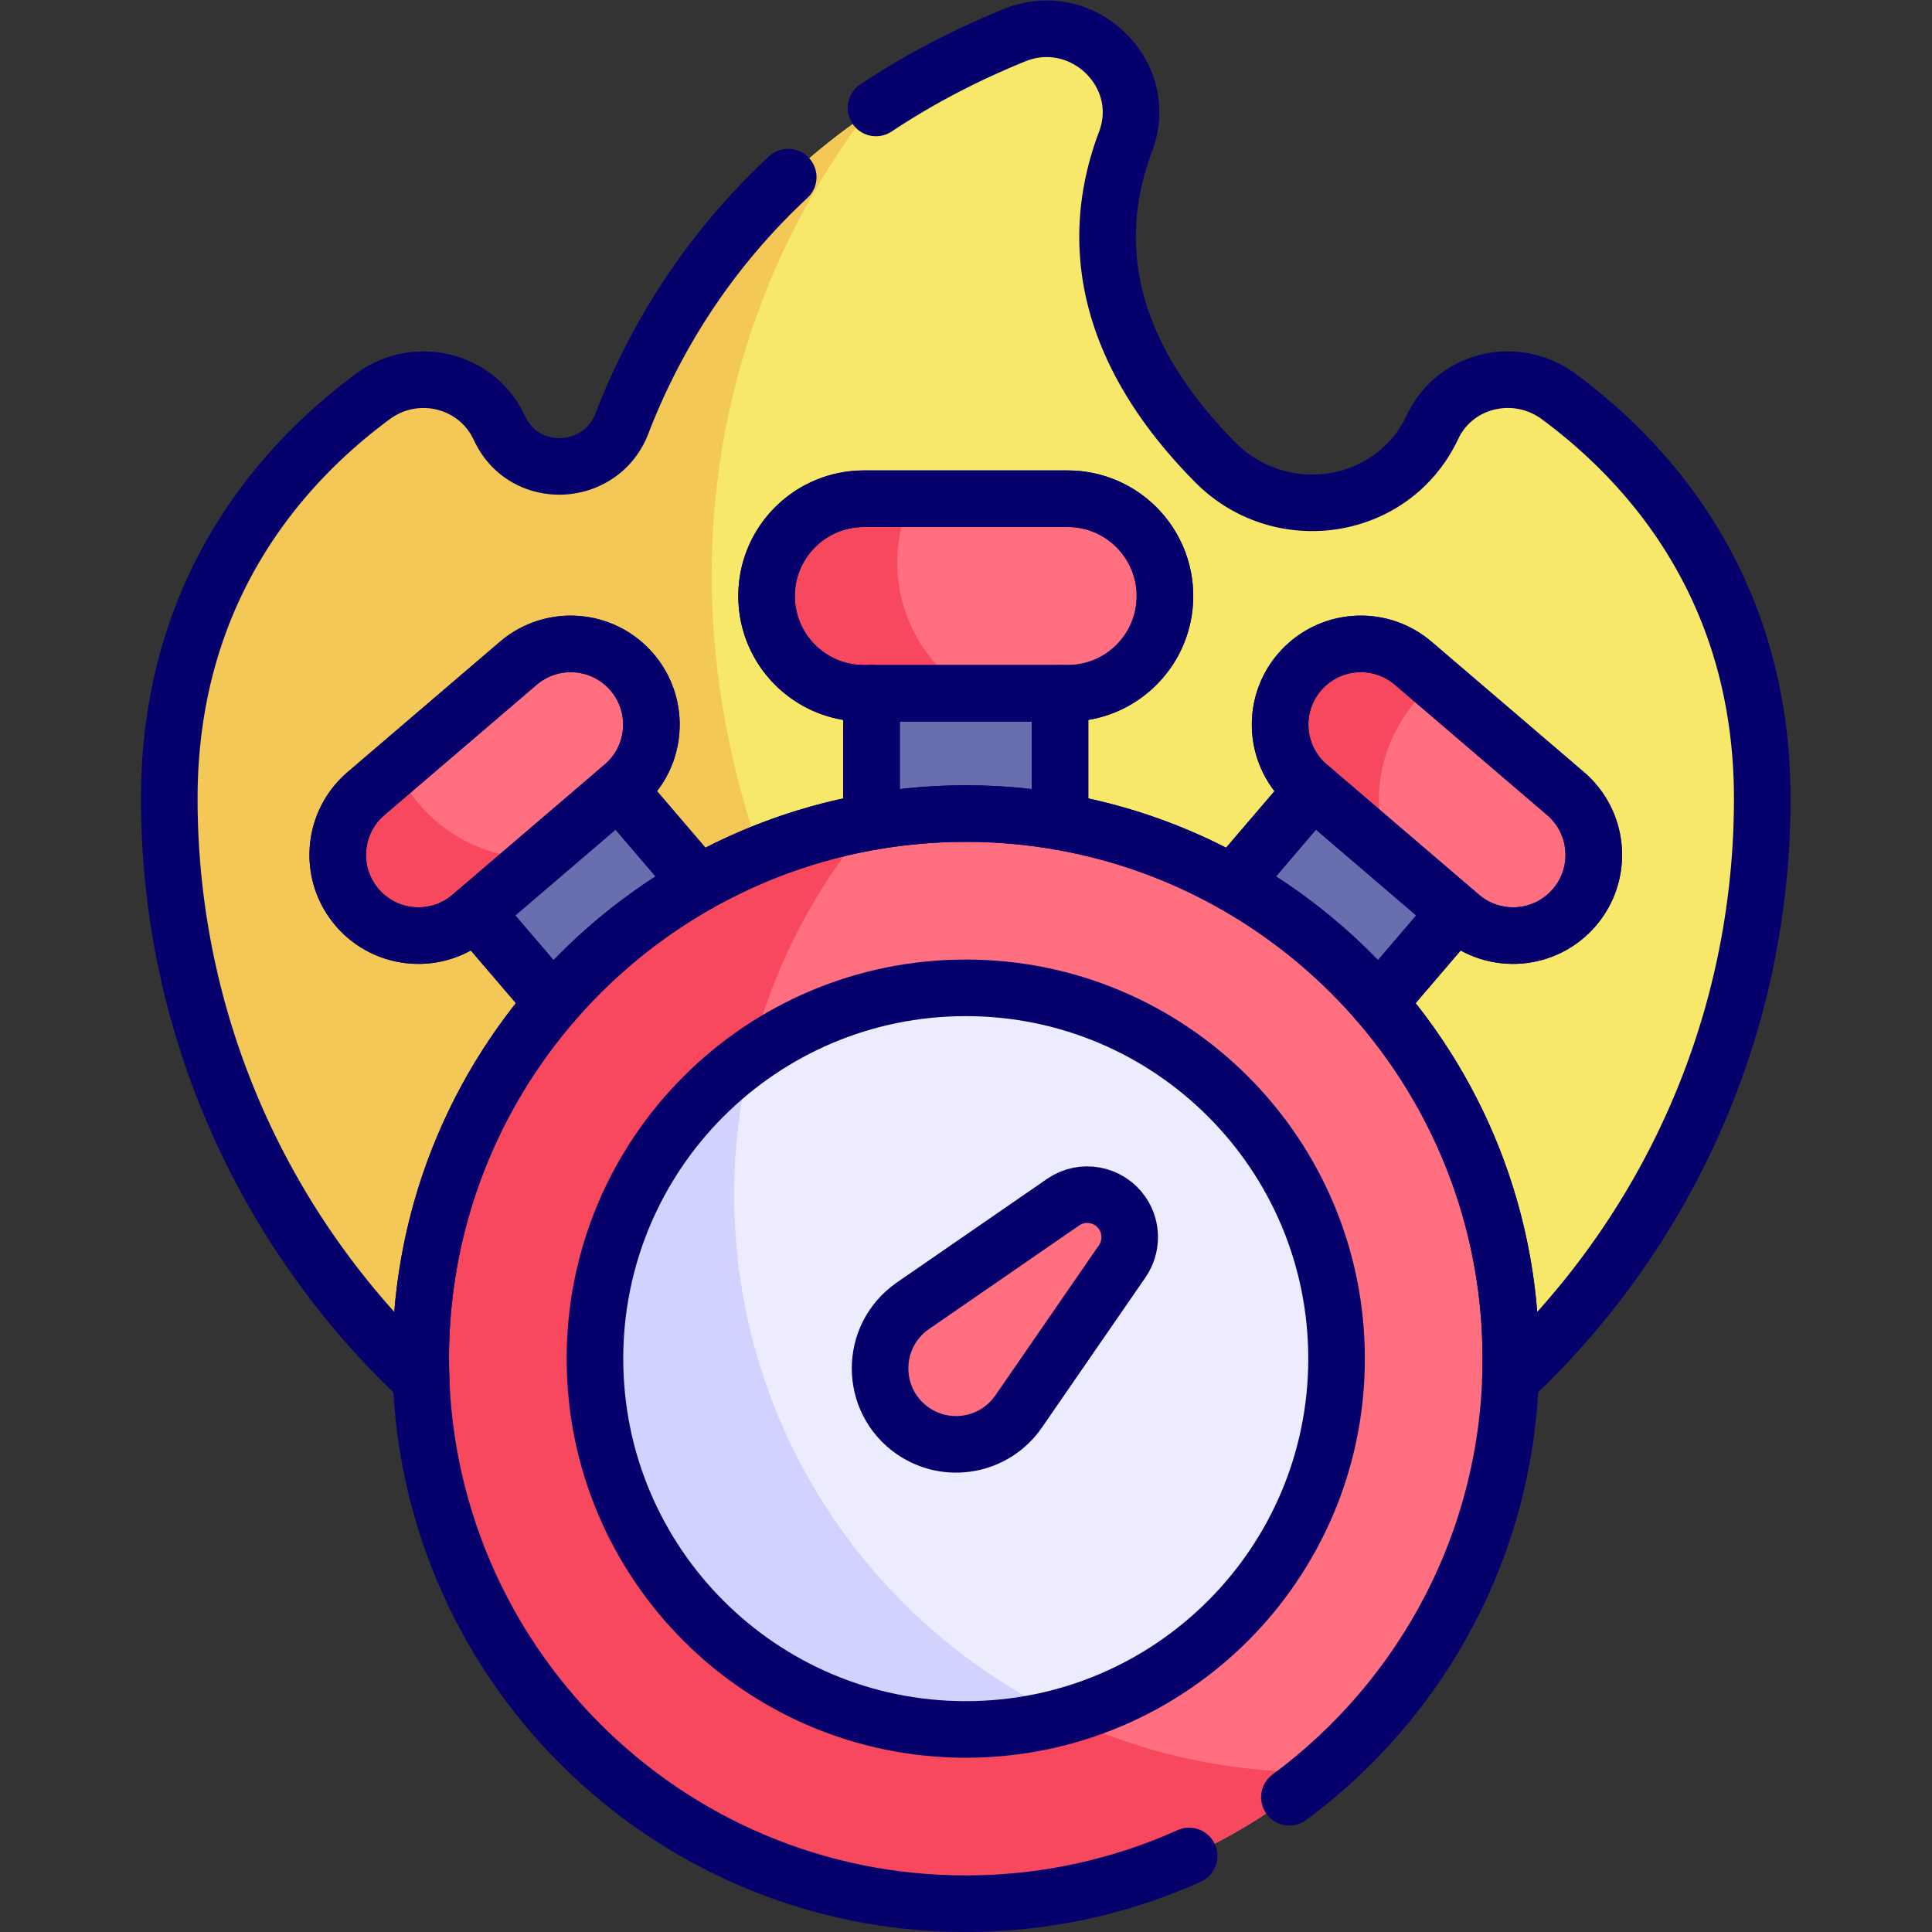 <svg xmlns="http://www.w3.org/2000/svg" version="1.1" xmlns:xlink="http://www.w3.org/1999/xlink" width="512" height="512" x="0" y="0" viewBox="0 0 682.667 682.667" style="enable-background:new 0 0 512 512" xml:space="preserve" class=""><rect x="0" y="0" width="682.667" height="682.667" fill="#333333" stroke="none"/><g><defs><clipPath id="a" clipPathUnits="userSpaceOnUse"><path d="M0 512h512V0H0Z" fill="#06006d" opacity="1" data-original="#000000" class=""></path></clipPath></defs><g clip-path="url(#a)" transform="matrix(1.333 0 0 -1.333 0 682.667)"><path d="M0 0a46.262 46.262 0 0 0-.664-1.338C-11.713-22.767-40.711-26.633-57.674-9.5-89.476 22.623-90.138 52.495-81.46 75.478c6.828 18.086-11.497 35.528-29.405 28.249C-174.058 78.041-202.342 33.565-214.952.772c-5.437-14.141-25.226-15.405-32.106-1.907-.172.338-.341.68-.507 1.026-6.047 12.59-22.113 16.386-33.355 8.096-23.78-17.537-54.015-50.809-54.015-106.626 0-116.601 94.524-211.126 211.126-211.126S87.318-215.24 87.318-98.639c0 55.809-30.227 89.08-54.005 106.618C22.11 16.243 5.995 12.563 0 0" style="fill-opacity:1;fill-rule:nonzero;stroke:none" transform="translate(379.809 399.08)" fill="#f7e869" data-original="#f7e869" class=""></path><path d="M280.98 263.222h-49.96v90.914h49.96z" style="fill-opacity:1;fill-rule:nonzero;stroke:none" fill="#696eaf" data-original="#696eaf" class=""></path><path d="M0 0c0 45.646 15.077 87.768 40.518 121.666C4.422 96.63-14.218 64.987-23.796 40.079c-5.438-14.142-25.227-15.406-32.106-1.907-.173.337-.342.679-.508 1.025-6.047 12.591-22.113 16.386-33.355 8.096-23.779-17.537-54.015-50.809-54.015-106.625 0-116.602 94.525-211.127 211.127-211.127 50.665 0 97.157 17.854 133.542 47.605C89.76-221.546 0-111.383 0 0" style="fill-opacity:1;fill-rule:nonzero;stroke:none" transform="translate(188.653 359.773)" fill="#f4c856" data-original="#f4c856" class=""></path><path d="m0 0-37.959-32.483-59.11 69.076 37.96 32.482z" style="fill-opacity:1;fill-rule:nonzero;stroke:none" transform="translate(209.188 249.947)" fill="#696eaf" data-original="#696eaf" class=""></path><path d="m0 0 37.959-32.483 59.11 69.076-37.96 32.482z" style="fill-opacity:1;fill-rule:nonzero;stroke:none" transform="translate(302.812 249.947)" fill="#696eaf" data-original="#696eaf" class=""></path><path d="M0 0c0-79.796-64.688-144.484-144.484-144.484S-288.968-79.796-288.968 0s64.688 144.484 144.484 144.484S0 79.796 0 0" style="fill-opacity:1;fill-rule:nonzero;stroke:none" transform="translate(400.484 151.984)" fill="#ff6f80" data-original="#ff6f80"></path><path d="M0 0c-84.528 0-153.051 68.523-153.051 153.051 0 37.667 13.615 72.149 36.182 98.813-67.785-11.921-119.29-71.089-119.29-142.291 0-79.796 64.687-144.484 144.484-144.484 35.996 0 68.915 13.167 94.211 34.943C1.691.019.848 0 0 0" style="fill-opacity:1;fill-rule:nonzero;stroke:none" transform="translate(347.675 42.41)" fill="#f8485e" data-original="#f8485e"></path><path d="M0 0c0-54.286-44.007-98.293-98.293-98.293-54.287 0-98.294 44.007-98.294 98.293 0 54.286 44.007 98.293 98.294 98.293C-44.007 98.293 0 54.286 0 0" style="fill-opacity:1;fill-rule:nonzero;stroke:none" transform="translate(354.293 151.984)" fill="#edecff" data-original="#edecff" class=""></path><path d="M0 0c-3.533 5.122-10.549 6.41-15.671 2.876l-39.811-27.461c-11.67-8.113-11.529-25.211 0-33.164 9.158-6.317 21.703-4.014 28.021 5.144L0-12.794C2.565-9.057 2.728-3.954 0 0" style="fill-opacity:1;fill-rule:nonzero;stroke:none" transform="translate(297.472 190.58)" fill="#ff6f80" data-original="#ff6f80"></path><path d="M0 0h-54.019c-14.242 0-25.787-11.545-25.787-25.788 0-14.242 11.545-25.788 25.787-25.788H0c14.242 0 25.788 11.546 25.788 25.788C25.788-11.545 14.242 0 0 0" style="fill-opacity:1;fill-rule:nonzero;stroke:none" transform="translate(283.01 379.923)" fill="#ff6f80" data-original="#ff6f80"></path><path d="m0 0-40.365-34.542c-8.975-7.679-10.024-21.18-2.344-30.155 7.679-8.974 21.18-10.024 30.155-2.345L27.811-32.5c8.975 7.68 10.024 21.181 2.344 30.155C22.476 6.63 8.975 7.68 0 0" style="fill-opacity:1;fill-rule:nonzero;stroke:none" transform="translate(137.376 336.302)" fill="#ff6f80" data-original="#ff6f80"></path><path d="m0 0 40.365-34.542c8.975-7.679 10.024-21.18 2.344-30.155-7.679-8.974-21.18-10.024-30.155-2.345L-27.811-32.5c-8.975 7.68-10.024 21.181-2.344 30.155C-22.476 6.63-8.975 7.68 0 0" style="fill-opacity:1;fill-rule:nonzero;stroke:none" transform="translate(374.624 336.302)" fill="#ff6f80" data-original="#ff6f80"></path><path d="M0 0a153.42 153.42 0 0 0 4.427 36.646c-25.024-17.818-41.344-47.065-41.344-80.124 0-54.286 44.007-98.293 98.293-98.293 9.008 0 17.73 1.218 26.018 3.487C35.722-113.706 0-61.027 0 0" style="fill-opacity:1;fill-rule:nonzero;stroke:none" transform="translate(194.624 195.462)" fill="#d2d2ff" data-original="#d2d2ff"></path><path d="M0 0c-16.472 0-30.638 9.83-36.982 23.938l-8.006-6.851c-8.974-7.68-10.024-21.181-2.344-30.155 7.68-8.975 21.181-10.025 30.155-2.345L.86.021C.573.016.289 0 0 0" style="fill-opacity:1;fill-rule:nonzero;stroke:none" transform="translate(141.999 284.673)" fill="#f8485e" data-original="#f8485e"></path><path d="M0 0a40.368 40.368 0 0 0 3.681 16.874H-8.844c-14.242 0-25.788-11.546-25.788-25.788s11.546-25.788 25.788-25.788h28.418C7.842-27.599 0-14.716 0 0" style="fill-opacity:1;fill-rule:nonzero;stroke:none" transform="translate(237.835 363.05)" fill="#f8485e" data-original="#f8485e"></path><path d="M0 0c0 12.716 5.859 24.06 15.02 31.492l-5.876 5.029C.169 44.2-13.332 43.15-21.012 34.176c-7.679-8.974-6.63-22.475 2.345-30.155l21.198-18.14A40.45 40.45 0 0 0 0 0" style="fill-opacity:1;fill-rule:nonzero;stroke:none" transform="translate(365.48 299.781)" fill="#f8485e" data-original="#f8485e"></path><path d="M0 0c-23.179-21.573-36.48-45.564-44.077-65.32-5.437-14.141-25.226-15.406-32.106-1.907a46.53 46.53 0 0 0-.507 1.025c-6.047 12.591-22.113 16.387-33.355 8.097-23.78-17.537-54.015-50.809-54.015-106.626 0-60.761 25.677-115.517 66.76-154.037-.07 1.853-.117 3.711-.117 5.58 0 36.047 13.203 69.009 35.034 94.319l-20.526 23.987-1.203-1.029c-8.974-7.68-22.475-6.63-30.155 2.345-7.68 8.974-6.63 22.475 2.344 30.155l40.365 34.541c8.975 7.68 22.476 6.63 30.156-2.344 7.679-8.975 6.63-22.476-2.345-30.156l-1.203-1.029 21.234-24.813a143.46 143.46 0 0 0 45.802 16.35v34.038h-2.029c-14.242 0-25.787 11.545-25.787 25.787 0 14.243 11.545 25.788 25.787 25.788h54.019c14.242 0 25.787-11.545 25.787-25.788 0-14.242-11.545-25.787-25.787-25.787h-2.029v-34.038a143.482 143.482 0 0 0 45.803-16.35l21.233 24.813-1.204 1.029c-8.974 7.68-10.024 21.181-2.344 30.156 7.68 8.974 21.181 10.024 30.155 2.344l40.366-34.541c8.974-7.68 10.024-21.181 2.344-30.155-7.68-8.975-21.181-10.025-30.155-2.345l-1.203 1.029-20.526-23.987c21.831-25.31 35.034-58.272 35.034-94.319 0-1.869-.047-3.728-.117-5.58 41.083 38.52 66.76 93.276 66.76 154.037 0 55.809-30.227 89.08-54.006 106.618-11.202 8.263-27.317 4.584-33.312-7.98a48.991 48.991 0 0 0-.664-1.338c-11.049-21.428-40.047-25.295-57.01-8.161C81.399-43.469 80.737-13.598 89.415 9.385c6.828 18.086-11.497 35.529-29.405 28.249-13.858-5.632-26.034-12.169-36.738-19.287" style="stroke-width:15;stroke-linecap:round;stroke-linejoin:round;stroke-miterlimit:10;stroke-dasharray:none;stroke-opacity:1" transform="translate(208.934 465.171)" fill="none" stroke="#06006d" stroke-width="15" stroke-linecap="round" stroke-linejoin="round" stroke-miterlimit="10" stroke-dasharray="none" stroke-opacity="" data-original="#000000" opacity="1"></path><path d="M0 0c0-54.286-44.007-98.293-98.293-98.293-54.287 0-98.294 44.007-98.294 98.293 0 54.286 44.007 98.293 98.294 98.293C-44.007 98.293 0 54.286 0 0Z" style="stroke-width:15;stroke-linecap:round;stroke-linejoin:round;stroke-miterlimit:10;stroke-dasharray:none;stroke-opacity:1" transform="translate(354.293 151.984)" fill="none" stroke="#06006d" stroke-width="15" stroke-linecap="round" stroke-linejoin="round" stroke-miterlimit="10" stroke-dasharray="none" stroke-opacity="" data-original="#000000" opacity="1"></path><path d="M0 0c-3.533 5.122-10.549 6.41-15.67 2.876l-39.812-27.461c-11.67-8.113-11.529-25.211 0-33.164 9.158-6.317 21.703-4.014 28.021 5.144L0-12.794C2.565-9.057 2.728-3.955 0 0Z" style="stroke-width:15;stroke-linecap:round;stroke-linejoin:round;stroke-miterlimit:10;stroke-dasharray:none;stroke-opacity:1" transform="translate(297.472 190.58)" fill="none" stroke="#06006d" stroke-width="15" stroke-linecap="round" stroke-linejoin="round" stroke-miterlimit="10" stroke-dasharray="none" stroke-opacity="" data-original="#000000" opacity="1"></path><path d="m0 0-40.365-34.542c-8.975-7.679-10.024-21.18-2.344-30.155 7.679-8.974 21.18-10.024 30.155-2.345L27.811-32.5c8.975 7.68 10.024 21.181 2.344 30.155C22.476 6.63 8.975 7.68 0 0Z" style="stroke-width:15;stroke-linecap:round;stroke-linejoin:round;stroke-miterlimit:10;stroke-dasharray:none;stroke-opacity:1" transform="translate(137.376 336.302)" fill="none" stroke="#06006d" stroke-width="15" stroke-linecap="round" stroke-linejoin="round" stroke-miterlimit="10" stroke-dasharray="none" stroke-opacity="" data-original="#000000" opacity="1"></path><path d="M0 0h-54.019c-14.242 0-25.787-11.545-25.787-25.788 0-14.242 11.545-25.788 25.787-25.788H0c14.242 0 25.788 11.546 25.788 25.788C25.788-11.545 14.242 0 0 0Z" style="stroke-width:15;stroke-linecap:round;stroke-linejoin:round;stroke-miterlimit:10;stroke-dasharray:none;stroke-opacity:1" transform="translate(283.01 379.923)" fill="none" stroke="#06006d" stroke-width="15" stroke-linecap="round" stroke-linejoin="round" stroke-miterlimit="10" stroke-dasharray="none" stroke-opacity="" data-original="#000000" opacity="1"></path><path d="m0 0 40.365-34.542c8.975-7.679 10.024-21.18 2.344-30.155-7.679-8.974-21.18-10.024-30.155-2.345L-27.811-32.5c-8.975 7.68-10.024 21.181-2.344 30.155C-22.476 6.63-8.975 7.68 0 0Z" style="stroke-width:15;stroke-linecap:round;stroke-linejoin:round;stroke-miterlimit:10;stroke-dasharray:none;stroke-opacity:1" transform="translate(374.624 336.302)" fill="none" stroke="#06006d" stroke-width="15" stroke-linecap="round" stroke-linejoin="round" stroke-miterlimit="10" stroke-dasharray="none" stroke-opacity="" data-original="#000000" opacity="1"></path><path d="M0 0c8.52 0 16.865-.743 24.98-2.158V31.88h-49.96V-2.158A145.32 145.32 0 0 0 0 0Z" style="stroke-width:15;stroke-linecap:round;stroke-linejoin:round;stroke-miterlimit:10;stroke-dasharray:none;stroke-opacity:1" transform="translate(256 296.467)" fill="none" stroke="#06006d" stroke-width="15" stroke-linecap="round" stroke-linejoin="round" stroke-miterlimit="10" stroke-dasharray="none" stroke-opacity="" data-original="#000000" opacity="1"></path><path d="m0 0 20.526 23.987-37.959 32.483-21.233-24.813A145.124 145.124 0 0 0 0 0Z" style="stroke-width:15;stroke-linecap:round;stroke-linejoin:round;stroke-miterlimit:10;stroke-dasharray:none;stroke-opacity:1" transform="translate(365.45 246.303)" fill="none" stroke="#06006d" stroke-width="15" stroke-linecap="round" stroke-linejoin="round" stroke-miterlimit="10" stroke-dasharray="none" stroke-opacity="" data-original="#000000" opacity="1"></path><path d="m0 0-21.233 24.813L-59.192-7.67l20.525-23.987A145.125 145.125 0 0 0 0 0Z" style="stroke-width:15;stroke-linecap:round;stroke-linejoin:round;stroke-miterlimit:10;stroke-dasharray:none;stroke-opacity:1" transform="translate(185.217 277.96)" fill="none" stroke="#06006d" stroke-width="15" stroke-linecap="round" stroke-linejoin="round" stroke-miterlimit="10" stroke-dasharray="none" stroke-opacity="" data-original="#000000" opacity="1"></path><path d="M0 0c35.607 26.315 58.703 68.591 58.703 116.265 0 79.797-64.688 144.484-144.484 144.484s-144.484-64.687-144.484-144.484c0-79.796 64.688-144.483 144.484-144.483 21.098 0 41.139 4.525 59.208 12.653" style="stroke-width:15;stroke-linecap:round;stroke-linejoin:round;stroke-miterlimit:10;stroke-dasharray:none;stroke-opacity:1" transform="translate(341.781 35.718)" fill="none" stroke="#06006d" stroke-width="15" stroke-linecap="round" stroke-linejoin="round" stroke-miterlimit="10" stroke-dasharray="none" stroke-opacity="" data-original="#000000" opacity="1"></path></g></g></svg>